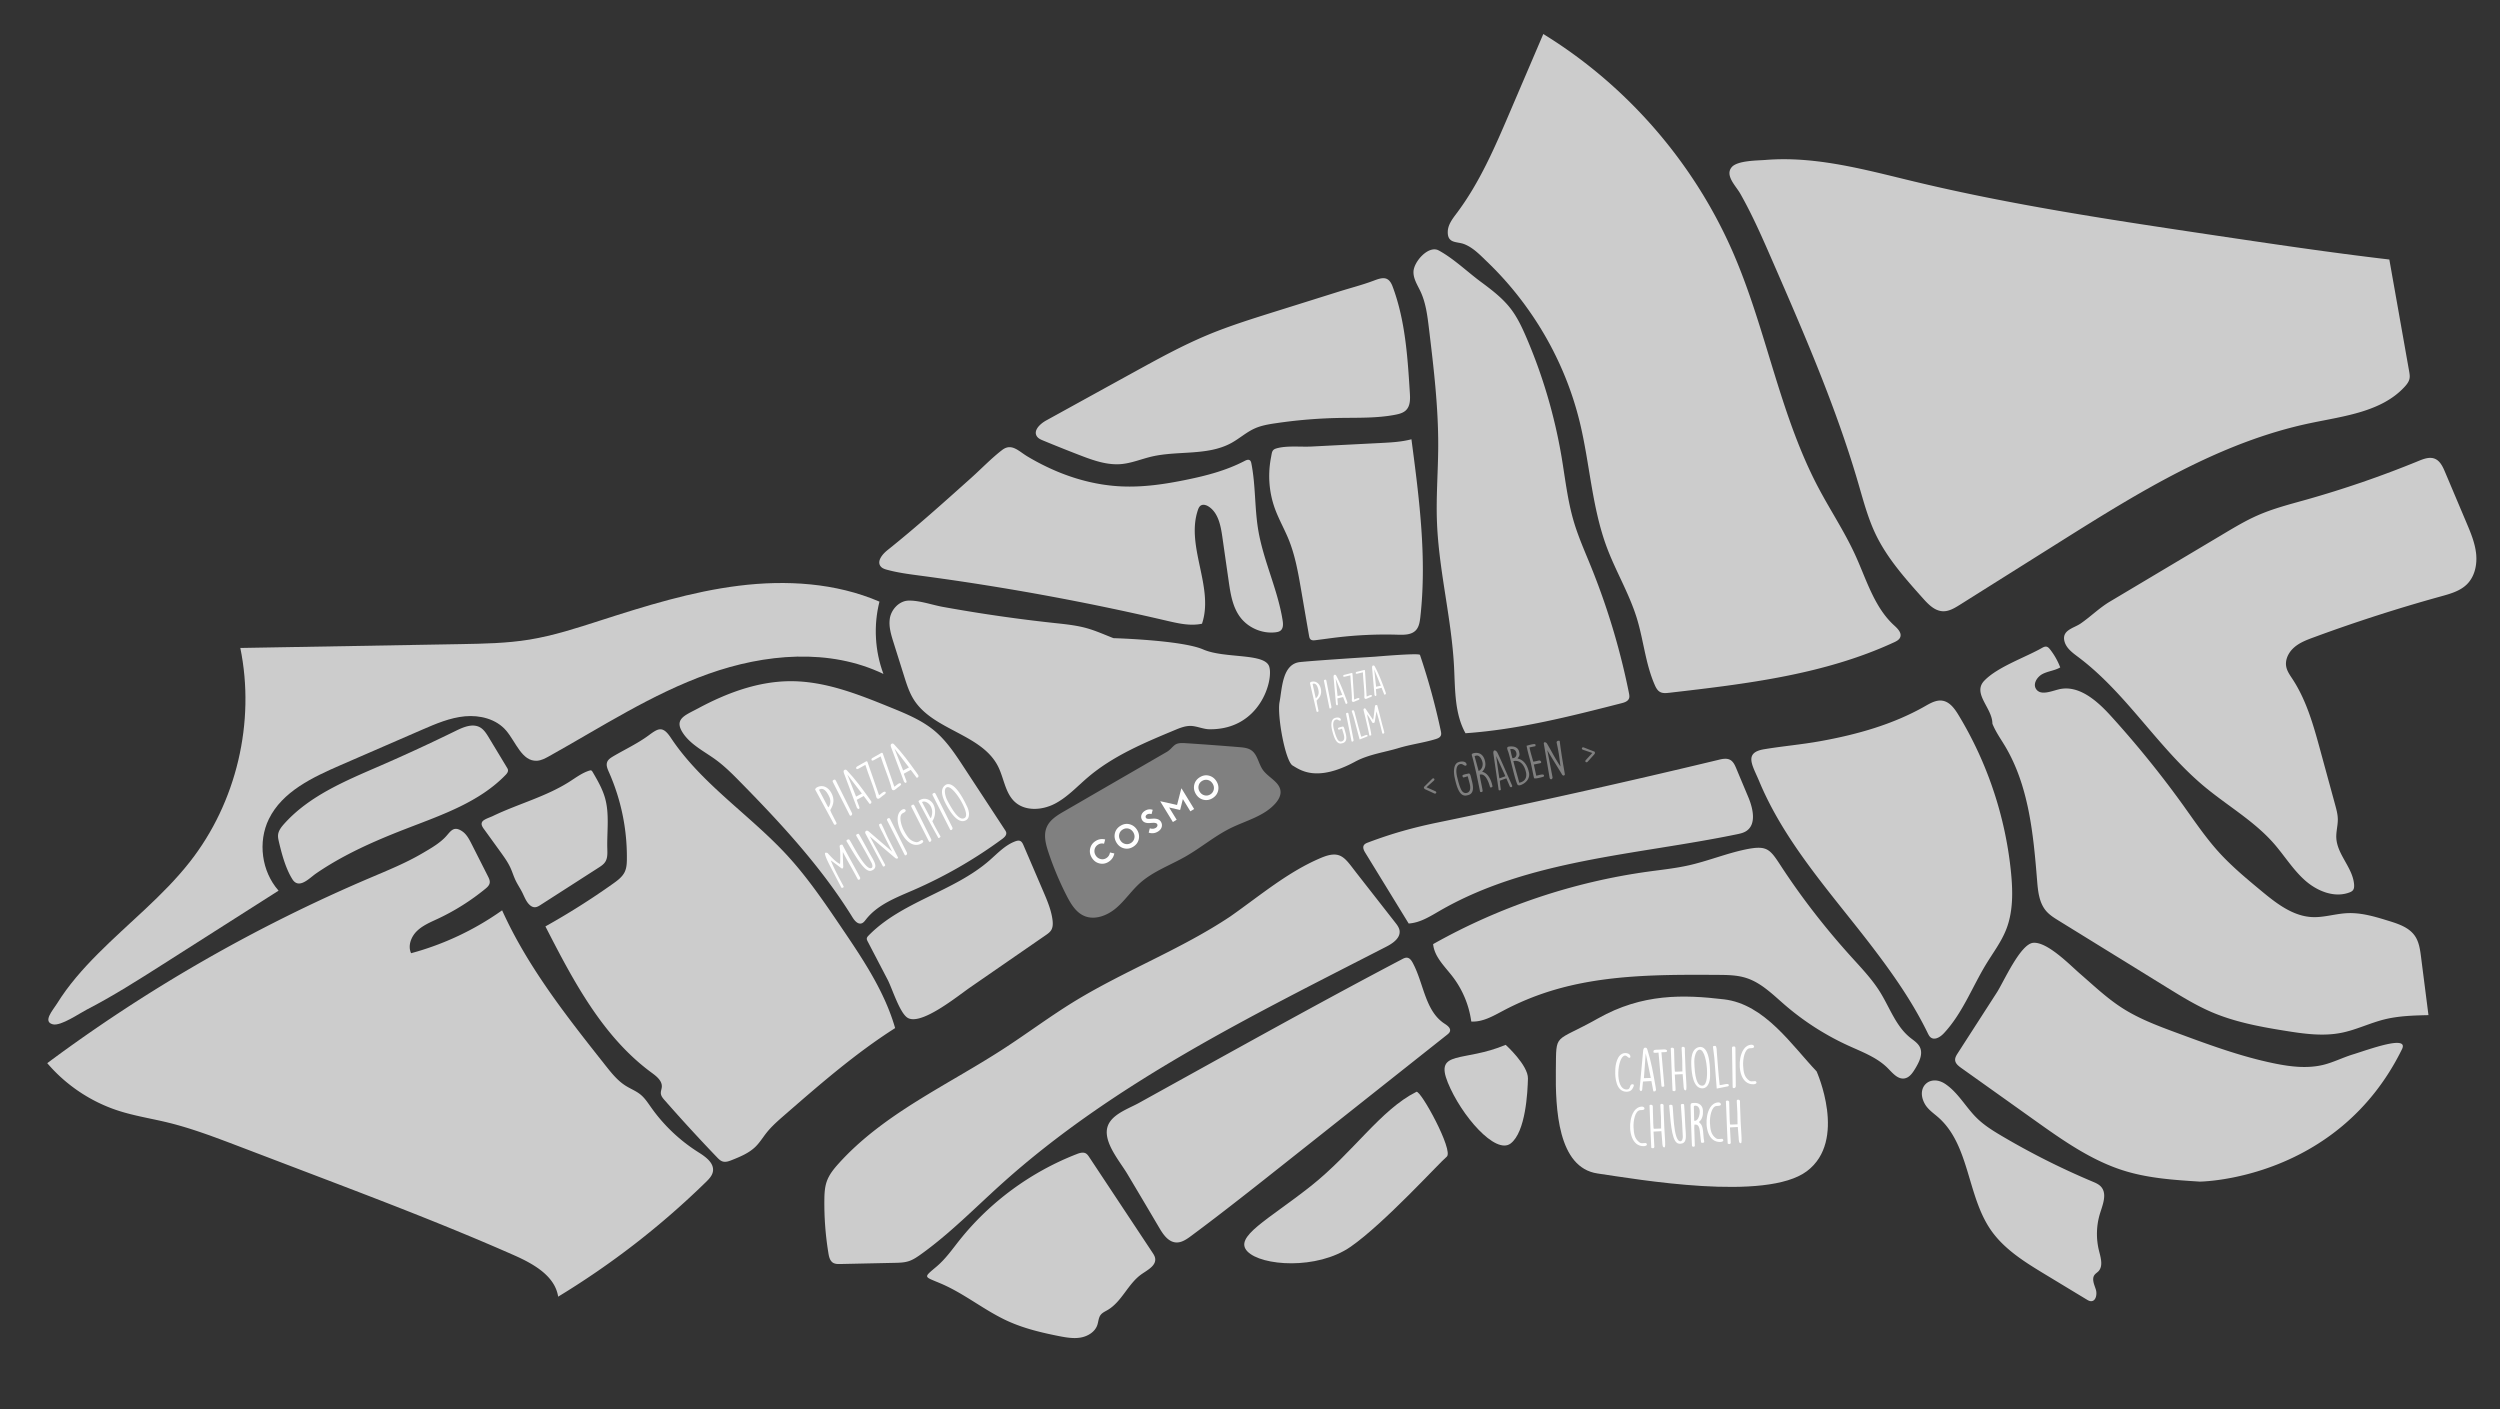 <svg viewBox="0 0 1242 700" xmlns="http://www.w3.org/2000/svg" fill-rule="evenodd" clip-rule="evenodd" stroke-linejoin="round" stroke-miterlimit="1.414"><rect x="0" y="0" width="1242" height="700" fill="#333333" stroke="none"/><path d="M528.669 403.052c-3.4 1.958-6.988 4.152-8.586 7.708-1.771 3.949-.596 8.524.767 12.629a155.21 155.21 0 0 0 9.15 21.778c2.053 3.98 4.56 8.132 8.696 9.887 5.265 2.225 11.469-.235 15.809-3.933s7.552-8.555 11.798-12.378c6.565-5.891 15.167-8.915 22.828-13.317 7.646-4.387 14.446-10.185 22.359-14.07 7.646-3.745 16.545-5.876 22.154-12.253 1.426-1.629 2.632-3.635 2.538-5.797-.219-4.747-6.032-6.941-8.789-10.826-2.241-3.15-2.617-7.693-5.86-9.824-1.661-1.097-3.761-1.301-5.75-1.473-8.994-.736-18.003-1.41-27.028-1.99-1.645-.109-3.76-.156-5.139.925-1.488 1.159-2.162 2.381-3.964 3.431-4.152 2.397-8.304 4.81-12.456 7.207-8.304 4.81-16.608 9.605-24.928 14.415a2887.175 2887.175 0 0 1-13.599 7.881z" fill="gray" fill-rule="nonzero"/><path d="M600.898 362.299c-3.306-.031-6.44-1.707-9.73-1.66-2.632.047-5.139 1.065-7.567 2.083-15.183 6.315-30.647 12.801-43.166 23.471-5.358 4.559-10.2 9.902-16.451 13.13-6.252 3.227-14.603 3.807-19.789-.925-4.857-4.434-5.405-11.782-8.366-17.657-8.148-16.123-32.167-17.878-41.834-33.138-2.272-3.588-3.572-7.693-4.841-11.736-1.755-5.562-3.494-11.124-5.249-16.686-1.222-3.901-2.476-7.975-1.818-12.017.737-4.481 4.717-8.727 9.401-8.79 5.437-.078 11.61 2.162 16.953 3.134a832.692 832.692 0 0 0 18.551 3.133 772.844 772.844 0 0 0 36.976 4.889c5.374.579 10.78 1.112 15.966 2.569 4.528 1.269 8.837 3.228 13.224 4.936 0 0 33.89.955 44.575 5.609 10.686 4.653 30.568 1.645 32.809 8.492 2.225 6.815-4.575 31.43-29.644 31.163zM673.206 378.406c6.784-3.666 14.446-4.591 21.715-6.8 5.986-1.817 12.269-2.569 18.254-4.403 1.034-.313 2.162-.752 2.601-1.707.344-.737.188-1.599.015-2.398a339.168 339.168 0 0 0-10.341-37.728c-.344-1.034-20.681.752-22.703.893 0 0-27.889 1.739-36.835 2.648-8.962.909-8.946 13.239-10.231 19.851-1.285 6.612 2.851 29.472 6.518 31.571 3.65 2.115 11.704 8.508 31.007-1.927zM482.714 237.206c-13.756 12.331-27.512 24.677-41.943 36.209-2.491 2.005-5.248 5.437-3.274 7.944.767.971 2.021 1.394 3.212 1.707 5.374 1.473 10.92 2.178 16.451 2.915a1280.673 1280.673 0 0 1 122.367 22.374c5.797 1.347 11.814 2.757 17.626 1.504 6.095-18.066-8.131-38.356-2.052-56.436.282-.862.674-1.755 1.426-2.257 1.159-.752 2.71-.282 3.87.455 4.794 3.055 6.032 9.385 6.847 15.01 1.049 7.348 2.099 14.696 3.164 22.045.894 6.235 1.896 12.769 5.657 17.845 3.995 5.39 10.999 8.414 17.657 7.599.893-.109 1.802-.297 2.492-.861 1.363-1.128 1.284-3.228 1.002-4.998-2.413-15.386-9.588-29.707-12.142-45.062-1.802-10.889-1.254-22.091-3.385-32.918-.125-.611-.282-1.285-.799-1.629-.736-.502-1.739-.079-2.538.329-9.072 4.747-19.099 7.364-29.142 9.4-10.545 2.163-21.277 3.745-32.041 3.259-10.984-.485-21.81-3.165-31.947-7.395a115.585 115.585 0 0 1-14.901-7.552c-4.246-2.538-7.724-6.69-12.393-3.181-5.358 4.105-10.2 9.198-15.214 13.694zM633.299 252.483c1.928 5.374 4.81 10.356 6.957 15.652 3.212 7.944 4.685 16.467 6.142 24.912 1.3 7.568 2.601 15.135 3.917 22.703.125.721.282 1.504.846 1.958.627.502 1.52.439 2.319.345 3.556-.439 7.097-.956 10.654-1.379a203.915 203.915 0 0 1 30.302-1.347c3.165.094 6.737.109 8.931-2.178 1.598-1.677 1.974-4.136 2.24-6.44 3.337-29.424-.533-59.131-4.403-88.477-4.966 1.316-10.153 1.583-15.276 1.849-11.438.58-22.875 1.175-34.313 1.755-5.358.282-12.205-.548-17.344.893-2.46.689-2.303 1.849-2.836 4.559a48.142 48.142 0 0 0-.862 7.646 47.445 47.445 0 0 0 2.726 17.549z" fill="#ccc" fill-rule="nonzero"/><path d="M632.344 155.153c-10.858 3.416-21.748 6.831-32.261 11.203-12.644 5.264-24.677 11.892-36.678 18.488a57089.906 57089.906 0 0 0-43.651 24.035c-3.009 1.66-6.503 4.935-4.669 7.834.689 1.096 1.958 1.66 3.149 2.146a765.4 765.4 0 0 0 18.3 7.317c6.549 2.523 13.412 4.982 20.415 4.387 5.155-.439 10.012-2.507 15.042-3.698 13.176-3.118 27.889-.282 39.765-6.799 3.964-2.178 7.395-5.312 11.516-7.176 3.227-1.458 6.753-2.069 10.247-2.586a245.863 245.863 0 0 1 31.633-2.663c9.401-.173 18.896.188 28.124-1.614 1.912-.376 3.933-.909 5.296-2.303 2.084-2.115 2.037-5.453 1.849-8.414-1.112-17.94-2.272-36.177-8.586-53.005-2.037-5.421-5.249-4.434-9.479-2.836-5.484 2.069-11.281 3.541-16.89 5.296a27286.722 27286.722 0 0 1-33.122 10.388zM702.223 134.926c-.141 3.541 1.99 6.69 3.494 9.902 2.632 5.625 3.4 11.908 4.152 18.065 2.366 19.616 4.731 39.311 4.637 59.068-.062 12.268-1.065 24.521-.642 36.773.83 24.332 7.239 48.179 8.508 72.48.579 11.281.203 23.189 5.687 33.06 26.291-1.834 51.987-8.383 77.525-14.916 1.473-.376 3.134-.925 3.698-2.335.345-.846.157-1.817-.016-2.71a352.57 352.57 0 0 0-19.005-63.174c-2.945-7.27-6.157-14.446-8.382-21.966-3.134-10.545-4.293-21.544-6.126-32.386a260.788 260.788 0 0 0-17.517-59.288c-2.147-4.982-4.481-9.949-7.803-14.242-4.121-5.327-9.589-9.416-14.994-13.427-6.675-4.967-13.443-11.516-20.76-15.449-4.951-2.601-12.253 5.5-12.456 10.545zM611.255 455.273c-24.662 16.467-52.802 27.027-78.058 42.57-11.845 7.301-23.017 15.668-34.689 23.236-27.968 18.143-59.444 32.135-81.787 56.874-2.413 2.664-4.747 5.515-5.954 8.915-1.05 2.946-1.191 6.142-1.222 9.276-.094 8.868.58 17.752 2.021 26.494.282 1.739.737 3.682 2.209 4.654 1.082.705 2.476.705 3.776.673 8.962-.188 17.925-.391 26.887-.579 2.444-.047 4.935-.11 7.238-.909 2.006-.689 3.792-1.896 5.531-3.118 14.603-10.388 27.184-23.33 40.517-35.316 55.794-50.168 124.294-83.463 191.024-117.744 3.291-1.692 7.114-4.356 6.55-8.022-.236-1.489-1.191-2.758-2.131-3.949-6.377-8.163-12.754-16.31-19.131-24.473-5.954-7.63-7.85-11.814-17.658-7.709-16.482 6.91-30.584 18.943-45.123 29.127zM679.677 418.532c-.831.313-1.74.689-2.163 1.472-.611 1.144.079 2.523.752 3.635 7.192 11.72 14.368 23.44 21.56 35.159 5.577-.329 10.544-3.478 15.386-6.282 44.262-25.602 97.658-27.686 147.733-38.058 1.598-.329 3.227-.689 4.591-1.582 5.17-3.369 3.384-11.25.987-16.938-1.99-4.731-3.98-9.479-5.954-14.21-.69-1.63-1.473-3.369-3.008-4.215-1.708-.94-3.823-.517-5.719-.047-46.299 11.14-92.786 21.496-139.43 31.117-12.236 2.522-22.859 5.468-34.735 9.949zM957.689 513.229c.407.83.83 1.708 1.582 2.24 2.022 1.442 4.764-.344 6.456-2.162 9.306-9.949 14.132-23.173 21.261-34.783 3.353-5.452 7.254-10.638 9.62-16.592 3.557-8.899 3.4-18.833 2.476-28.375-2.711-27.622-11.704-54.603-26.103-78.34-1.912-3.149-4.356-6.549-8.006-7.113-3.071-.47-5.986 1.238-8.68 2.773-16.091 9.151-34.11 14.133-52.222 17.376-9.166 1.645-18.457 2.444-27.638 3.964-10.31 1.708-5.735 8.069-2.507 15.809 12.503 30.036 34.689 54.525 54.352 79.969 10.999 14.274 21.528 29.018 29.409 45.234z" fill="#ccc" fill-rule="nonzero"/><path d="M784.856 209.85c4.982 20.572 6 42.147 13.38 61.982 4.465 11.986 11.187 23.095 14.947 35.332 3.353 10.936 4.293 22.609 8.884 33.091.58 1.331 1.301 2.726 2.554 3.462 1.379.799 3.087.643 4.669.455 38.073-4.388 76.898-8.978 111.681-25.069 1.238-.564 2.57-1.269 3.056-2.523.846-2.178-1.238-4.261-2.977-5.844-9.887-9.009-13.726-22.624-19.272-34.798-5.311-11.673-12.472-22.406-18.457-33.749-19.271-36.585-25.789-78.528-42.241-116.476-19.397-44.748-52.816-83.291-94.368-108.814a40609.938 40609.938 0 0 1-16.655 38.919c-7.427 17.376-14.979 34.94-26.322 50.044-2.068 2.757-4.356 5.687-4.481 9.118-.22 6.142 4.512 4.92 8.069 6.268 4.512 1.723 7.944 5.389 11.453 8.758a164.329 164.329 0 0 1 20.4 23.706c12.001 16.89 20.807 36.02 25.68 56.138zM838.863 429.922c-6.533 1.457-13.224 2.162-19.867 3.071-37.509 5.171-74.031 17.47-107.012 36.037.58 6.267 5.672 10.983 9.51 15.95 5.045 6.517 8.336 14.367 9.432 22.514 5.61.345 10.796-2.694 15.762-5.327a137.44 137.44 0 0 1 23.581-9.823c26.635-8.258 55.026-8.179 82.915-8.022 4.857.031 9.808.062 14.43 1.566 7.348 2.382 13.036 8.116 18.864 13.161a132.95 132.95 0 0 0 31.837 20.447c6.926 3.165 14.321 5.876 19.648 11.297 2.35 2.381 4.92 5.531 8.21 4.966 2.444-.407 4.011-2.741 5.296-4.857 1.958-3.243 3.979-7.223 2.334-10.654-.987-2.052-3.055-3.321-4.841-4.747-7.051-5.672-10.106-14.822-14.869-22.531-4.027-6.502-9.369-12.064-14.493-17.736-12.863-14.226-24.708-29.456-35.174-45.547-5.218-8.006-6.785-9.745-16.828-7.771-9.761 1.99-19.021 5.828-28.735 8.006zM575.97 610.057c1.927 3.275 4.45 6.925 8.242 7.192 2.757.188 5.248-1.536 7.473-3.181 4.137-3.071 8.257-6.173 12.347-9.307 10.999-8.414 21.856-17 32.714-25.601 4.622-3.651 9.229-7.317 13.851-10.968 22.781-18.049 45.547-36.083 68.328-54.133.595-.47 1.222-1.002 1.426-1.723.454-1.645-1.364-2.914-2.789-3.839-9.652-6.345-10.231-20.07-15.747-30.223-.611-1.113-1.441-2.304-2.695-2.476-.893-.125-1.77.313-2.569.737-35.096 18.441-69.77 37.65-104.458 56.859-8.774 4.857-17.533 9.714-26.307 14.571-5.844 3.243-15.684 6.267-15.95 14.179-.235 7.161 6.878 15.418 10.294 21.183a5395.084 5395.084 0 0 1 15.84 26.73zM501.077 656.497c7.944 3.556 16.499 5.593 25.069 7.285 3.557.69 7.207 1.332 10.78.705 3.556-.642 7.066-2.82 8.21-6.173.579-1.692.579-3.619 1.66-5.06.847-1.113 2.194-1.693 3.416-2.413 7.192-4.199 10.184-13.161 17.016-17.893 2.992-2.068 7.175-4.215 6.658-7.771-.156-1.113-.799-2.084-1.425-3.024-10.435-15.762-20.886-31.524-31.321-47.286-.485-.721-1.002-1.489-1.77-1.896-1.332-.705-2.993-.188-4.403.36-22.797 8.853-43.102 23.769-58.206 42.695-3.573 4.482-6.926 9.323-11.344 13.083-6.769 5.766-6.627 4.904 1.786 8.461 12.002 5.061 22.029 13.615 33.874 18.927zM956.232 548.388c1.551 2.804 4.34 4.638 6.753 6.753 15.542 13.741 14.226 38.731 25.993 55.825 6.69 9.714 17.094 16.122 27.2 22.233 6.831 4.136 13.646 8.272 20.478 12.393.658.392 1.363.815 2.13.83 2.523.079 3.181-3.572 2.382-5.953-.799-2.398-2.1-5.218-.533-7.192.502-.642 1.222-1.05 1.786-1.614 2.507-2.507 1.285-6.674.408-10.121-1.583-6.236-1.395-12.911.564-19.037 1.363-4.309 3.431-9.495.439-12.895-1.113-1.269-2.742-1.958-4.309-2.616a372.596 372.596 0 0 1-44.92-22.578c-4.387-2.585-8.759-5.296-12.409-8.852-5.515-5.359-9.291-12.66-15.747-17.031-7.505-5.045-14.868 1.488-10.215 9.855zM1193.3 521.267c3.635-7.38-16.577.172-24.426 2.585-4.904 1.504-9.511 3.87-14.493 5.123-8.022 2.006-16.483.972-24.583-.689-16.436-3.369-32.245-9.197-47.991-15.026-9.448-3.494-18.974-7.019-27.451-12.456-7.63-4.888-14.195-11.171-21.026-17.078-4.857-4.199-16.154-15.903-23.189-15.339-6.439.517-14.681 19.366-18.112 24.693-6.471 10.059-12.957 20.102-19.428 30.161-.689 1.065-1.395 2.225-1.285 3.478.141 1.661 1.63 2.836 2.977 3.807 12.19 8.68 24.379 17.36 36.569 26.056 13.945 9.934 28.218 20.04 44.575 25.085 12.065 3.729 24.819 4.559 37.416 5.358.031 0 68.343-.501 100.447-65.758z" fill="#ccc" fill-rule="nonzero"/><path d="M989.824 359.51c1.551 3.933 4.042 7.427 6.22 11.046 11.892 19.883 14.133 43.871 15.997 66.965.423 5.265 1.003 10.921 4.403 14.963 1.739 2.068 4.089 3.525 6.377 4.936l53.678 33.137c7.255 4.481 14.54 8.962 22.374 12.315 11.61 4.951 24.16 7.27 36.632 9.26 9.134 1.473 18.504 2.773 27.591.987 7.364-1.441 14.211-4.873 21.512-6.69 7.113-1.755 14.524-1.943 21.857-2.115-1.238-9.652-2.46-19.303-3.698-28.97-.47-3.635-.987-7.411-3.071-10.419-2.882-4.168-8.084-5.923-12.926-7.411-6.721-2.084-13.615-4.184-20.65-3.855-5.891.267-11.657 2.241-17.532 1.943-9.73-.501-17.956-7.019-25.461-13.255-7.223-5.985-14.461-12.017-20.776-18.958-6.423-7.082-11.798-15.026-17.36-22.797a503.738 503.738 0 0 0-36.49-45.108c-6.832-7.505-15.966-15.464-25.806-12.989-3.901.987-8.993 3.165-11.187-.219-1.676-2.601.58-6.111 3.338-7.49 2.757-1.394 6.016-1.645 8.68-3.212a34.593 34.593 0 0 0-5.014-8.899c-.486-.611-1.034-1.253-1.802-1.41-.799-.157-1.582.251-2.303.658-8.335 4.732-21.982 9.369-28.594 16.232-6.126 6.393 4.011 13.537 4.011 21.355zM880.54 129.614c15.809 36.287 31.649 72.7 42.711 110.663 2.475 8.477 4.732 17.078 8.539 25.069 5.719 11.955 14.712 22.045 23.58 31.963 2.679 2.992 5.813 6.204 9.855 6.361 3.024.109 5.782-1.551 8.336-3.149 16.561-10.42 33.122-20.823 49.683-31.242 39.091-24.583 79.295-49.621 124.67-59.1 16.671-3.494 35.331-5.578 46.737-18.049 1.081-1.176 2.1-2.492 2.398-4.058.235-1.191.015-2.429-.188-3.62a87226.92 87226.92 0 0 0-9.84-55.527c-29.55-3.463-58.974-7.865-88.383-12.252-49.479-7.396-99.053-14.807-147.671-26.495-24.081-5.781-48.837-12.754-73.89-10.717-3.948.314-13.897.235-16.749 3.572-3.509 4.121 2.053 9.323 4.231 13.146 6.11 10.764 11.046 22.107 15.981 33.435z" fill="#ccc" fill-rule="nonzero"/><path d="M1025.66 318.711c.924 3.4 4.042 5.641 6.862 7.756 23.988 18.002 39.609 45.155 62.672 64.348 11.375 9.464 24.505 16.968 34.297 28.061 5.312 6.033 9.542 13.036 15.527 18.395 5.985 5.358 14.54 8.915 22.076 6.141.705-.25 1.411-.579 1.865-1.175.564-.736.611-1.723.564-2.648-.517-8.413-8.508-15.009-8.852-23.439-.126-3.071.799-6.11.752-9.181-.032-2.444-.69-4.826-1.332-7.192-2.429-8.915-4.873-17.83-7.301-26.745-3.369-12.362-6.847-24.943-13.867-35.66-1.269-1.943-2.679-3.87-3.118-6.158-.689-3.557 1.223-7.223 3.964-9.604 2.742-2.382 6.221-3.698 9.621-4.951a793.026 793.026 0 0 1 63.298-20.384c4.654-1.285 9.558-2.648 12.958-6.08 3.823-3.838 5.06-9.682 4.496-15.072-.564-5.39-2.695-10.482-4.81-15.465l-10.67-25.241c-1.112-2.632-2.475-5.515-5.139-6.549-2.554-.987-5.389.079-7.928 1.113a517.134 517.134 0 0 1-56.185 19.35c-8.038 2.256-16.169 4.34-23.815 7.708-5.782 2.538-11.219 5.782-16.64 9.009-18.88 11.25-37.775 22.515-56.655 33.765-5.406 3.212-9.636 7.52-14.681 10.983-3.29 2.288-9.526 3.212-7.959 8.915zM481.947 490.557c12.518-8.648 25.037-17.313 37.572-25.961 1.018-.706 2.068-1.442 2.71-2.492.893-1.457.878-3.29.674-4.982-.611-4.935-2.585-9.589-4.544-14.164-3.29-7.677-6.58-15.355-9.886-23.032-.361-.846-.799-1.755-1.63-2.131-.783-.344-1.676-.109-2.475.188-5.061 1.88-8.837 6.032-12.911 9.573-17.861 15.512-43.525 20.337-60.008 37.29-.345.361-.705.752-.799 1.254-.11.564.172 1.128.439 1.645 3.29 6.314 6.596 12.644 9.886 18.958 2.225 4.246 5.938 16.404 9.855 18.896 6.659 4.23 25.069-10.874 31.117-15.042zM355.459 377.341c4.575 3.321 8.571 7.348 12.535 11.39 20.368 20.729 40.235 42.272 55.527 66.996 1.018 1.661 2.632 3.573 4.497 3.009.94-.282 1.566-1.16 2.177-1.927 5.704-7.333 14.885-10.827 23.393-14.525a228.404 228.404 0 0 0 44.277-25.46c1.066-.784 2.241-1.849 2.037-3.149-.078-.517-.376-.972-.658-1.395-6.847-10.435-13.678-20.87-20.525-31.304-4.183-6.377-8.445-12.832-14.258-17.752-6.361-5.374-14.211-8.586-21.904-11.72-15.824-6.439-32.135-12.973-49.213-13.083-16.451-.109-32.229 5.813-46.549 13.506-6.659 3.572-12.55 5.343-6.988 13.005 3.917 5.358 10.388 8.57 15.652 12.409z" fill="#ccc" fill-rule="nonzero"/><path d="M80.972 479.041c19.146-12.189 38.277-24.379 57.423-36.569-8.414-9.494-10.403-24.16-4.826-35.566 6.675-13.662 21.716-20.729 35.645-26.792 13.475-5.86 26.949-11.704 40.423-17.564 6.863-2.977 13.882-6.001 21.34-6.69 7.458-.69 15.559 1.347 20.431 7.035 4.904 5.719 7.866 15.48 15.386 15.041 2.131-.125 4.09-1.191 5.97-2.225 25.993-14.493 51.14-30.975 79.186-40.94 28.03-9.981 60.118-12.848 86.941.047-4.262-11.407-4.967-24.113-1.974-35.927-21.794-9.369-46.362-10.826-69.895-7.897-23.549 2.93-46.346 10.044-68.923 17.314-11.532 3.713-23.11 7.489-35.065 9.447-11.25 1.833-22.687 2.037-34.078 2.241-36.522.642-73.044 1.269-109.566 1.911 7.552 36.836-1.896 76.789-25.131 106.339-13.35 16.984-30.49 30.349-45.641 45.609-7.537 7.584-14.681 15.653-20.322 24.771-2.005 3.228-7.254 8.978-2.021 10.263 3.949.971 13.302-5.515 16.796-7.301 13.067-6.738 25.492-14.65 37.901-22.547z" fill="#ccc" fill-rule="nonzero"/><path d="M138.536 418.093c-.25-1.097-.501-2.209-.392-3.322.204-2.068 1.567-3.838 2.946-5.389 12.519-14.07 30.662-21.497 47.928-29.002a914.188 914.188 0 0 0 37.572-17.376c3.713-1.817 8.179-3.682 11.814-1.692 1.974 1.081 3.227 3.103 4.403 5.03l9.024 14.947c.235.376.47.783.533 1.222.141.987-.58 1.865-1.269 2.57-12.895 13.27-31.117 19.6-48.383 26.259-10.56 4.074-21.042 8.445-31.054 13.772-5.029 2.679-9.949 5.609-14.649 8.837-3.338 2.303-8.477 8.085-11.767 2.836-3.369-5.39-5.264-12.55-6.706-18.692zM240.926 412.562c2.554 3.525 5.092 7.051 7.646 10.576 1.865 2.585 3.745 5.186 5.061 8.085.925 2.037 1.567 4.199 2.538 6.22.972 2.021 2.241 3.87 3.244 5.86 1.081 2.131 1.88 4.496 3.603 6.157.721.69 1.614 1.238 2.601 1.254 1.081.015 2.068-.58 2.977-1.175 6.44-4.137 12.863-8.257 19.303-12.394 3.134-2.021 6.283-4.026 9.416-6.048 1.238-.799 2.523-1.629 3.322-2.851 1.285-1.943 1.128-4.45 1.065-6.784-.219-8.351 1.144-16.922-1.112-24.959-1.3-4.623-3.745-8.837-6.173-12.989-.188-.314-.392-.658-.752-.768-.267-.078-.549 0-.815.078-3.588 1.097-6.659 3.432-9.824 5.453-11.845 7.567-25.633 11.077-38.214 17.141-1.332.642-4.277 1.535-5.155 2.71-1.081 1.52.298 3.102 1.269 4.434z" fill="#ccc" fill-rule="nonzero"/><path d="M304.695 375.711c-1.238.737-2.57 1.567-3.071 2.914-.58 1.583.157 3.306.83 4.842a104.01 104.01 0 0 1 8.978 43.29c-.015 2.131-.125 4.325-1.003 6.268-1.159 2.553-3.525 4.308-5.812 5.938a366.553 366.553 0 0 1-33.655 21.277c13.788 26.917 28.406 54.822 52.801 72.699 2.428 1.786 5.249 4.027 5.029 7.035-.078 1.081-.564 2.131-.485 3.212.094 1.332 1.018 2.429 1.895 3.416a857.439 857.439 0 0 0 26.025 28.359c.799.83 1.645 1.692 2.726 2.037 1.551.501 3.212-.11 4.732-.721 4.136-1.661 8.382-3.416 11.579-6.518 2.13-2.068 3.682-4.638 5.515-6.957 2.616-3.306 5.812-6.079 8.993-8.852 17.595-15.308 35.269-30.678 54.932-43.197-5.233-18.221-16.028-34.25-26.667-49.949-8.288-12.252-16.624-24.536-26.604-35.457-18.676-20.415-42.93-35.817-58.207-58.88-4.105-6.189-6.376-4.512-11.093-1.05-5.327 3.933-11.719 6.926-17.438 10.294z" fill="#ccc" fill-rule="nonzero"/><path d="M184.099 436.017a781.336 781.336 0 0 0-160.628 92.159c9.291 10.905 21.637 19.178 35.253 23.596 8.053 2.617 16.467 3.901 24.677 5.907 11.813 2.883 23.204 7.223 34.579 11.547 12.174 4.638 24.364 9.291 36.538 13.929 33.78 12.879 67.56 25.758 100.635 40.345 9.667 4.262 20.525 10.247 22.139 20.682a407.443 407.443 0 0 0 73.389-56.922c1.551-1.52 3.18-3.196 3.509-5.343.643-4.183-3.666-7.238-7.254-9.494a82.905 82.905 0 0 1-23.408-22.186c-1.614-2.272-3.149-4.669-5.296-6.44-2.225-1.817-4.967-2.851-7.395-4.387-4.042-2.538-7.082-6.361-10.043-10.106-19.209-24.269-38.606-48.837-51.344-77.055a142.243 142.243 0 0 1-45.218 21.309c-1.708-3.651-.016-8.148 2.852-10.968 2.867-2.82 6.705-4.403 10.356-6.11a112.887 112.887 0 0 0 23.659-14.901c.94-.767 1.927-1.645 2.162-2.851.235-1.191-.329-2.366-.878-3.447-2.694-5.327-5.405-10.67-8.1-15.997-1.206-2.382-2.491-4.857-4.7-6.33-4.246-2.852-5.703.047-8.116 2.679-3.102 3.369-7.662 5.954-11.595 8.257-8.163 4.81-17.031 8.398-25.773 12.127z" fill="#ccc" fill-rule="nonzero"/><g fill="#fff" fill-rule="nonzero"><path d="M549.554 426.35c1.05-.642 1.692-1.598 1.88-2.836l2.162.47c-.36 1.833-1.331 3.243-2.945 4.231-1.41.861-2.914 1.112-4.497.72-1.582-.391-2.82-1.332-3.745-2.836-.908-1.472-1.175-3.008-.799-4.606.376-1.583 1.301-2.836 2.774-3.729 1.472-.909 3.039-1.144 4.669-.721l-.564 2.131c-1.05-.282-2.037-.141-2.946.423-.94.58-1.52 1.379-1.739 2.413-.219 1.034-.047 2.005.517 2.93.564.924 1.347 1.52 2.366 1.802 1.003.282 1.958.156 2.867-.392zM562.966 420.678c-1.473.909-3.008 1.16-4.575.768-1.567-.392-2.805-1.332-3.714-2.82-.893-1.457-1.159-2.993-.814-4.591.36-1.598 1.285-2.852 2.789-3.776 1.504-.924 3.024-1.175 4.59-.752 1.551.423 2.789 1.363 3.682 2.82.893 1.457 1.16 2.993.815 4.591-.36 1.582-1.285 2.836-2.773 3.76zm.063-7.176c-.596-.971-1.395-1.598-2.382-1.849-.987-.25-1.959-.094-2.899.471-.908.564-1.488 1.347-1.707 2.35-.235 1.018-.047 2.005.532 2.977.58.94 1.363 1.535 2.382 1.801 1.018.267 1.974.11 2.883-.438.908-.564 1.473-1.348 1.708-2.366.235-1.019.047-2.006-.517-2.946zM567.447 407.47c-.517-.862-.658-1.708-.376-2.569.266-.847.862-1.552 1.77-2.116 1.238-.752 2.507-.908 3.823-.47l-.564 2.131c-.893-.235-1.645-.172-2.225.188-.329.204-.548.455-.673.768a.999.999 0 0 0 .109.909.89.89 0 0 0 .235.25c.094.063.22.126.361.157s.282.063.407.078c.125.016.298.032.533.016.235 0 .423-.016.564-.016.141-.015.36-.031.674-.047.313-.015.548-.031.72-.047 1.927-.109 3.244.408 3.949 1.567.501.831.626 1.692.376 2.585-.251.893-.878 1.646-1.849 2.257-.768.47-1.567.752-2.366.814-.799.063-1.551-.015-2.241-.266l.549-2.162c1.128.376 2.115.297 2.961-.22.392-.235.642-.532.768-.893.125-.36.094-.689-.094-.987-.157-.25-.423-.423-.831-.517a3.98 3.98 0 0 0-1.096-.109c-.329.015-.815.047-1.442.094-2.005.188-3.353-.282-4.042-1.395zM584.572 407.251l-1.88 1.144-6.267-10.247.125-.079 8.21 1.833 2.099-8.147.126-.078 6.267 10.247-1.88 1.143-3.729-6.094-1.316 5.311-.157.094-5.343-1.222 3.745 6.095zM602.402 396.534c-1.473.909-3.008 1.159-4.575.768-1.567-.392-2.804-1.332-3.713-2.821-.893-1.457-1.16-2.992-.815-4.59.36-1.598 1.285-2.852 2.789-3.776 1.504-.925 3.024-1.175 4.591-.752 1.551.423 2.789 1.363 3.682 2.82.893 1.457 1.159 2.992.814 4.591-.36 1.582-1.284 2.835-2.773 3.76zm.063-7.176c-.596-.971-1.395-1.598-2.382-1.849-.987-.251-1.958-.094-2.898.47-.909.564-1.489 1.348-1.708 2.35-.235 1.019-.047 2.006.533 2.977.579.94 1.363 1.536 2.381 1.802 1.019.266 1.974.11 2.883-.439.909-.564 1.473-1.347 1.708-2.365.235-1.019.047-2.006-.517-2.946z"/></g><g fill="gray" fill-rule="nonzero"><path d="M707.832 392.016l4.861 2.241c.854.17 1.191-.792.426-1.154l-4.425-1.985 3.681-3.339c.617-.599-.016-1.435-.761-.958l-4.18 4.137c-.118.421.113.794.398 1.058zM728.853 395.127c.176-.012.319-.066.49-.102 3.521-.902 2.39-5.253 1.706-7.814l-.049-.237c-.378-1.459-.526-2.668-1.301-2.706-1.589.354-3.31.561-3.163 1.274.005.024.202.603.452.7.799-.091 1.471-.428 2.182-.575l.924 3.477c.354 1.34.866 4.183-1.34 4.764l-.123.025c-1.422.295-2.33-.757-2.806-1.823-.977-2.128-1.342-3.887-1.956-6.239l-.099-.475c-.369-1.783-.665-5.192 1.59-5.782l.098-.021c1.251-.258 1.835.959 2.718.776.417-.086.475-.42.416-.705-.393-1.902-3.63-1.48-4.738-.656-1.926 1.44-1.615 5.168-1.226 7.046 1.284 6.204 2.954 9.948 6.225 9.073zM735.301 393.297c.387.391 1.069.225 1.299-.269-.389-2.745-1.171-5.409-1.457-8.151.049-.01.215-.07.24-.075 2.844-.588 4.353 4.355 4.845 6.112.201.355.324.33.618.269.441-.092.676-.314.588-.742-.551-2.662-2.04-6.394-5.11-7.023 1.342-1.418 1.925-2.927 1.472-5.114-.566-2.733-2.254-4.838-5.637-4.138-.491.102-1.099.376-.986.923l.02.095c.079.257.659 2.318.708 2.556.28 1.107 1.299 5.407 1.451 6.144a615.91 615.91 0 0 1 1.949 9.413zm-2.71-17.535c-.039-.19.721-.347.819-.367 1.765-.366 2.846 2.137 3.107 3.397.31 1.498-.263 3.55-1.935 4.243l-1.991-7.273zM744.52 392.381c.064.433 1.148.357 1.079-.224-.158-1.008-.424-3.159-.46-4.317l3.212-1.16 1.768 4.096c.599.669 1.251.113 1.143-.41-5.281-12.045-6.194-14.112-7.299-16.362-.752-1.53-2.341-1.796-2.035.421l2.592 17.956zm-1.233-16.824l4.592 10.08-2.976 1.062c-.039-.19-.206-1.122-.216-1.293-.232-1.489-1.198-8.379-1.4-9.849zM754.17 390.086c.765.115.985.069 1.623-.187l.583-.269c2.196-1.124 3.745-3.279 3.233-5.751-.655-3.161-2.231-6.33-5.704-7.049 1.044-1.381 1.147-1.625.807-3.265-.511-2.473-2.792-2.992-5.151-2.653-.422.063-.887.407-.799.835.128.618.173.832.487 1.609.835 2.059 3.851 16.382 4.921 16.73zm-2.323-11.962c3.726-.772 5.631 2.503 6.281 5.64.511 2.472-.478 4.487-3.224 5.055l-.147.03c-.88-3.387-1.775-6.35-2.709-9.875-.024-.119-.177-.732-.201-.85zm-1.564-5.948c1.618-.335 2.742.399 3.062 1.944.226 1.094-.298 2.268-1.524 2.522-.049.01-.343.071-.422.062a22.559 22.559 0 0 1-.403-1.329c-.123-.471-.61-2.7-.713-3.199zM762.092 386.489c.167.684 3.595-.298 4.487-.557l.123-.025c.309-.114.397-.43.338-.715-.217-1.046-3.208.193-3.826.172l-1.2-5.552 3.114-.644c1.128-.234.278-1.495-.56-1.347-.417.086-2.462.584-2.849.565-.684-2.56-1.313-4.364-1.834-6.883-.015-.072-.04-.191.132-.226l2.672-.553c.157-.107.206-.489.172-.655-.109-.523-.604-.693-4.463.428l.251 1.212c.704 3.399 1.5 5.515 2.203 8.914l.975 4.706.265 1.16zM769.86 386.468c.172.708 1.163 1.172 1.471-.181l-2.633-13.584c2.397 4.164 5.013 8.159 7.453 12.289.133.146.56.356.78.31.221-.046.471-.444.495-.573l-.039-.315c-.96-5.502-1.896-11.01-2.517-16.235-.197-.208-.457-.228-.751-.167-.392.081-.794.362-.808.787.644 2.99 1.156 5.586 1.506 8.636l.444 3.379c-2.671-3.884-4.537-7.836-6.854-11.62-.314-.282-1.183-.896-1.472.056l2.925 17.218zM792.22 374.553c.157-.355.22-.789-.055-1.129l-5.479-2.138c-.873-.142-1.123.877-.318 1.181l4.704 1.605-3.273 3.577c-.559.637.133 1.386.849.891l3.572-3.987z"/></g><g fill="#fff" fill-rule="nonzero"><path d="M414.3 409.444c.22.397.59.366.908.189.387-.215.44-.388.345-.826-.369-.719-2.15-4.144-2.508-4.898l-.587-1.434c1.84-3.011 2.226-5.533.476-8.688-1.468-2.647-4.223-4.235-7.158-2.607-.319.177-.767.656-.825 1.035 1.386 2.606 7.903 14.569 9.3 17.141l.049.088zm-7.362-16.918c-.029-.214.085-.278.221-.353 2.002-1.111 3.616 1.369 4.375 2.737.991 1.787 1.398 3.379.522 5.393-.021.07-.327.644-.578.783l-.526-.949-4.014-7.611zM422.148 405.033c.355.64 1.58-.155 1.087-1.151l-7.688-15.468c-.024-.044-.161-.344-.197-.41-.355-.639-.514-.926-1.174-.56-.478.265-.58.35-.494.88l8.466 16.709zM429.086 395.443l2.894 3.876c.109.142.336.016.473-.06l.068-.038c.432-.239.425-.466.352-.974-.012-.022.011-.034-.002-.057l-.931-1.358c-3.503-4.865-6.993-9.709-11.115-14.029l-.439-.362c-.259-.145-.639-.079-.889.06-.569.316-.385 1.022-.266 1.504 0 0 .001.057 6.507 17.363.123.221.646.681.941.517.66-.366.111-1.302-.027-1.658l-.996-2.708.063-.208 3.367-1.868zm-8.143-10.657l7.239 9.457-2.88 1.511-4.359-10.968zM435.597 396.506c.276.337.809.387 1.151.198.66-.366.983-.748 1.729-1.335.35-.28 1.91-1.116 1.542-1.778-.269-.486-.887-.258-1.205-.082-.728.404-1.411 1.158-2.116 1.549l-5.744-16.575c-.229-.306-.416-.375-.803-.161-1.479.821-2.842 1.635-4.389 2.493-.614.341-.422.955-.302 1.119.229.306.744.107 1.108-.095l3.345-1.855c1.586 5.005 3.577 9.613 5.041 14.397.129.448.3 1.507.581 2.014l.062.111zM443.196 392.29c.276.338.81.388 1.151.198.66-.366.984-.747 1.729-1.334.35-.281 1.91-1.117 1.543-1.779-.27-.485-.887-.258-1.206-.081-.728.404-1.411 1.158-2.116 1.549l-5.744-16.576c-.229-.305-.416-.375-.803-.16-1.478.82-2.842 1.634-4.389 2.492-.614.341-.422.956-.301 1.12.229.305.743.106 1.107-.095l3.345-1.856c1.586 5.006 3.577 9.613 5.041 14.398.129.448.3 1.507.581 2.014l.062.11zM452.475 382.469l2.894 3.876c.109.142.336.016.473-.06l.068-.038c.432-.24.425-.467.352-.974-.012-.022.011-.035-.002-.057l-.931-1.358c-3.503-4.866-6.993-9.709-11.115-14.029l-.439-.362c-.259-.145-.639-.079-.889.06-.569.316-.385 1.022-.266 1.504 0 0 .001.057 6.507 17.363.123.221.646.681.941.517.66-.366.111-1.302-.027-1.658l-.996-2.708.063-.208 3.367-1.868zm-8.143-10.657l7.239 9.457-2.88 1.511-4.359-10.968z"/><g><path d="M418.023 441.018c.179.108.677.041.814-.035.205-.114.331-.422.238-.697-2.264-4.189-4.554-8.424-6.337-12.819.022-.013.091-.051 5.231 3.852.77.584.993-.462.966-.834-.048-.568-.15-2.951-.135-3.406-.09-1.289-.087-2.57-.083-3.852 2.125 4.207 4.591 8.224 6.785 12.393l.722 1.355c.189.073.518.129.7.028.364-.202.462-.614.425-.95l-.583-1.105c-2.688-5.114-5.594-10.137-8.236-15.276-.422-.064-.632-.066-.963.087-.342.19-.448.427-.433.776.274 1.782.311 3.189.315 5.181l-.013.245c0 1.071-.032 3.053-.115 3.277-2.403-1.166-4.696-3.851-6.027-5.285-.452-.493-1.013-.271-1.19-.322-.035-.01-.081.015-.103.028-.592.328.576 3.131 2.517 6.845l5.505 10.514zM433.609 426.689c-2.436-4.123-4.5-8.274-6.835-12.215-.238-.375-.594-.266-.958-.064-.409.227-.521.348-.433.775 2.55 4.328 6.117 10.651 7.613 13.51.318.627.788 2.063-.009 2.504-3.117 1.729-10.332-13.637-11.085-14.083-.411-.366-1.63.28-1.352.78l.063.114.664 1.09c4.645 7.837 8.686 14.64 11.674 13.429.217-.091.412-.169.571-.258 2.367-1.312 1.14-3.577.087-5.582zM438.598 430.319c.265.477 1.463-.098 1.085-.781l-7.59-14.058c11.979 10.225 12.414 10.579 12.906 10.931.397.285 1.253.167 1.148-.399-.732-1.32-4.001-7.748-4.687-9.093-1.222-2.417-2.193-4.972-3.437-7.376-.255-.513-.314-.511-.872-.231-.341.19-.592.328-.453.579.411 1.438 1.272 2.775 1.961 4.178 1.1 2.306 4.023 8.004 4.556 9.017l-11.621-10.007c-1.21-1.054-2.158.186-1.608 1.071l8.612 16.169zM449.433 424.695c.366.66 1.589-.138 1.08-1.164l-7.951-15.941c-.025-.046-.166-.354-.204-.422-.366-.66-.53-.956-1.19-.59-.478.265-.579.351-.486.894l8.751 17.223zM448.328 402.16c-2.958 1.641-2.614 5.586-1.848 8.255 1.415 5.017 6.01 11.424 11.238 8.673.728-.404 1.418-1.144.521-1.688-.682-.425-1.716 1.25-3.149.973-2.924-.55-4.254-2.519-5.87-5.432-1.426-2.571-2.984-7.686-.777-8.911l.136-.075c.319-.177 1.727-.75 1.285-1.546-.29-.523-1.059-.514-1.536-.249zM461.491 418.006c.366.66 1.59-.138 1.08-1.164l-7.95-15.941c-.025-.046-.167-.354-.204-.422-.366-.66-.531-.956-1.19-.59-.478.265-.579.351-.486.894l8.75 17.223zM466.183 416.326c.245.013.303.01.508-.103.227-.127.531-.384.541-.687a211.426 211.426 0 0 1-2.789-5.029c-.202-.364-1.096-2.189-1.275-2.565 1.672-2.296 1.829-5.983.465-8.441-1.262-2.275-4.129-3.421-6.495-2.109-.273.152-.867.422-.804.803.964 1.846 5.57 10.418 6.58 12.238l3.269 5.893zm-8.126-17.867c1.57-.871 3.598.801 4.254 1.984 1.01 1.82 1.006 3.637.355 5.575-.05.177-.23.336-.389.424l-4.22-7.983zM472.025 412.163c.366.659 1.59-.138 1.08-1.165l-7.95-15.941c-.025-.045-.166-.354-.204-.422-.366-.66-.53-.955-1.19-.589-.478.265-.579.35-.486.894l8.75 17.223zM470.388 400.307c1.477 2.662 5.47 9.432 9.497 7.198 2.275-1.262 1.514-4.619.752-6.368-1.451-3.152-6.236-13.172-10.561-11.368-4.027 2.234-1.291 7.648.312 10.538zm.158-2.825c-.631-1.138-2.01-5.341-.304-6.288 2.162-1.199 6.173 4.907 7.145 6.658l.05.091c.796 1.434 3.979 7.225 1.749 8.462-1.616.896-3.854-.242-7.552-6.909-.353-.637-.707-1.274-1.088-2.014z"/></g></g><g fill="#fff" fill-rule="nonzero"><path d="M654.025 353.327c.078.325.346.375.606.312.317-.076.388-.189.407-.518-.12-.582-.711-3.36-.817-3.965l-.135-1.132c1.896-1.774 2.665-3.486 2.043-6.066-.521-2.165-2.163-3.832-4.564-3.254-.26.063-.672.315-.787.572.471 2.12 2.744 11.881 3.229 13.979l.018.072zm-1.899-13.44c.021-.158.114-.181.226-.207 1.637-.395 2.295 1.68 2.564 2.799.352 1.462.328 2.67-.688 3.927-.029.045-.359.391-.563.441l-.187-.776-1.352-6.184zM660.455 351.74c.126.523 1.151.2.997-.603l-2.415-12.476c-.009-.036-.047-.275-.06-.329-.126-.523-.182-.758-.722-.628-.391.094-.48.135-.523.527l2.723 13.509zM667.257 346.303l1.291 3.316c.049.122.235.077.347.05l.056-.013c.353-.085.393-.248.44-.622-.004-.018.015-.022.01-.04l-.394-1.146c-1.528-4.138-3.052-8.257-5.127-12.129l-.24-.343c-.155-.153-.437-.181-.642-.131-.465.112-.474.648-.484 1.013 0 0-.01.041 1.206 13.588.043.181.324.61.566.551.539-.13.334-.901.306-1.181l-.175-2.115.086-.135 2.754-.663zm-3.682-9.155l3.276 8.126-2.339.506-.937-8.632zM671.664 348.334c.13.293.498.434.778.366.539-.13.844-.337 1.488-.606.303-.131 1.573-.417 1.442-.959-.095-.397-.578-.357-.838-.294-.596.144-1.228.544-1.805.683l-.819-12.88c-.102-.261-.221-.347-.537-.271-1.21.291-2.337.601-3.602.906a.569.569 0 0 0-.433.734c.102.262.506.222.804.15l2.735-.659c.142 3.86.65 7.518.748 11.198.004.342-.082 1.127.017 1.542l.022.09zM677.88 346.837c.129.293.498.434.777.366.54-.13.844-.337 1.488-.606.303-.131 1.573-.417 1.443-.959-.096-.397-.578-.357-.839-.294-.595.144-1.227.544-1.804.683l-.819-12.88c-.102-.261-.222-.347-.538-.271-1.21.291-2.336.601-3.601.906a.57.57 0 0 0-.434.734c.102.262.506.222.804.15l2.736-.659c.142 3.86.649 7.518.748 11.198.004.342-.083 1.127.017 1.542l.022.09zM686.387 341.695l1.291 3.316c.049.122.235.077.347.051l.056-.014c.353-.085.393-.247.441-.621-.005-.019.014-.023.01-.041l-.394-1.146c-1.529-4.137-3.053-8.256-5.127-12.128l-.24-.343c-.156-.154-.438-.181-.643-.132-.465.112-.473.649-.484 1.014 0 0-.01.04 1.206 13.588.044.18.324.609.566.551.54-.13.334-.901.306-1.181l-.175-2.115.086-.135 2.754-.664zm-3.682-9.154l3.277 8.126-2.339.506-.938-8.632zM666.714 369.265c.135-.013.242-.058.373-.089 2.667-.777 1.696-4.074 1.11-6.014l-.043-.18c-.325-1.106-.468-2.026-1.061-2.036-1.206.31-2.516.511-2.385 1.052.004.018.169.456.362.524.609-.09 1.114-.364 1.653-.494l.792 2.635c.304 1.015.765 3.175-.906 3.673l-.093.023c-1.08.26-1.799-.522-2.19-1.325-.799-1.602-1.121-2.937-1.649-4.719l-.087-.361c-.326-1.353-.636-3.951 1.073-4.458l.074-.018c.949-.228 1.426.688 2.096.526.316-.076.353-.333.3-.549-.347-1.444-2.81-1.041-3.636-.384-1.437 1.147-1.106 3.989-.763 5.414 1.134 4.709 2.503 7.53 4.98 6.78zM671.436 368.185c.126.524 1.15.201.996-.602l-2.414-12.476c-.009-.036-.047-.275-.06-.33-.126-.523-.183-.757-.722-.627-.391.094-.48.134-.523.526l2.723 13.509zM679.123 365.933c.252-.099.324-.288.276-.487-.086-.36-.439-.352-.737-.28-.8.193-1.483.624-2.265.813l-.13.031c-1.119-3.663-2.056-7.389-3.036-11.047-.188-.7-.218-1.151-.555-1.814-.207-.37-.351-.316-.686-.235a2.018 2.018 0 0 0-.345.121c-.1.157-.087.212-.052.356l.03.126c.101.339.99 3.045 1.072 3.388.296 1.227 2.762 10.484 2.781 10.479l3.647-1.451zM686.686 364.226c.181.262.273.316.571.244.353-.085.507-.427.429-.752-.392-1.624-.889-3.279-1.294-4.881-.632-2.539-2.159-8.471-2.178-8.467-.539-.195-.961-.15-1.06.256-.249.766-.647 6.226-1.043 6.951l-3.722-5.479c-.367-.542-1.123.079-.992.621 2.779 11.376 2.703 11.795 2.842 12.372.083.343.086.438.477.344.223-.054.372-.09.546-.265-.366-3.482-1.591-6.852-2.092-10.321.971 1.332 1.759 2.727 2.608 4.126.032.049.16.171.183.185.188.126 1.054-.12 1.004-.49l.854-5.284c1.059 3.582 2.045 7.182 2.867 10.84z"/></g><path d="M902.491 532.265c-12.237-12.847-25.743-33.388-45.954-35.785-20.212-2.397-40.596-2.977-62.672 9.479s-20.666 6.455-20.917 25.648c-.251 19.194.956 48.477 20.713 51.376 19.742 2.883 83.651 14.07 103.957-1.113 20.306-15.182 4.873-49.605 4.873-49.605z" fill="#ccc" fill-rule="nonzero"/><g fill="#fff" fill-rule="nonzero"><path d="M802.467 531.932c-.166 3.455.411 10.499 5.684 10.449l.246-.014c1.471-.08 2.389-.793 2.945-2.122.215-.568.351-.576.352-1.053-.02-.37-.304-.566-.686-.545l-.082.004c-1.553.085-.655 2.501-2.618 2.608l-.136.008c-6.283.079-4.63-16.655-.896-16.86.082-.004.138.019.165.018 1.016.077 1.21 1.126 2.111 1.103.381-.02.445-.342.431-.606-.071-1.295-1.41-1.778-2.503-1.771l-.19.01c-4.007.219-4.854 6.202-4.823 8.771zM820.407 537.072l.957 4.983c.037.183.31.168.473.159l.082-.004c.518-.028.615-.246.778-.758-.001-.027.026-.028.025-.055l-.258-1.708c-1.077-6.196-2.153-12.365-4.065-18.329l-.249-.543c-.178-.255-.567-.366-.866-.35-.682.037-.832.788-.941 1.297 0 0-.024.055-1.809 19.366.014.264.297.938.652.919.79-.044.7-1.178.733-1.578l.3-3.011.155-.167 4.033-.221zm-2.805-13.787l2.502 12.24-3.411.107.909-12.347zM825.412 539.607c.013.238.565.34.729.331.163-.009.701-.171.688-.409l-1.437-16.75 2.289-.125c.246-.014.531-.294.518-.532-.042-.766-1.055-.79-1.656-.784l-2.289.126c-2.843-.004-2.826.313-2.831 1.215.079.446.844.43 2.528.232l1.461 16.696zM835.936 533.624c.026.476.397 4.749.423 5.224.097 1.771.159 2.907 1.112 2.828.898-.075-.119-6.168-.402-18.317-.003-.556-.014-2.252-.046-2.833-.205-.254-.601-.497-.928-.479-.382.02-.699.223-.677.62l.007.132c.266 3.351.439 8.509.384 11.507-1.011.002-2.046.059-3.082.116-.245.013-.433.077-.664-.149-.046-.342-.139-2.033-.159-2.403-.148-2.695-.101-6.329-.24-8.865-.263-.304-.494-.53-.875-.509-.3.017-.545.03-.752.253.084 2.036.477 12.695.59 14.756.051.925.236 5.314.288 6.265.074.341 1.597.708 1.532-.481l-.408-7.451 3.897-.214zM840.269 529.889c.17 3.091.825 11.059 5.649 10.795 2.725-.15 3.55-3.56 3.635-5.5.08-3.529.172-14.824-4.736-15.085-4.823.264-4.731 6.434-4.548 9.79zm1.448-2.518c-.072-1.321.558-5.781 2.602-5.893 2.589-.142 3.567 7.225 3.678 9.26l.006.105c.091 1.665.432 8.378-2.239 8.524-1.935.106-3.523-1.927-3.947-9.669-.041-.74-.081-1.48-.1-2.327zM858.357 539.711c.378-.074.529-.321.513-.611-.029-.529-.525-.607-.961-.584-1.172.065-2.242.494-3.387.557l-.191.01c-.625-5.425-.979-10.891-1.411-16.274-.083-1.029-.009-1.669-.311-2.686-.195-.573-.412-.534-.902-.507-.109.006-.435.05-.515.081-.181.195-.176.274-.165.486l.01.185c.055.5.604 4.525.631 5.027.099 1.797 1.172 15.413 1.2 15.412l5.489-1.096zM860.785 540.135c.042.766 1.563.577 1.554-.589l-.173-18.118c-.003-.053.006-.398.001-.477-.042-.766-.06-1.11-.851-1.067-.572.032-.707.066-.869.605l.338 19.646zM870.097 519.006c-3.542.194-5.031 3.959-5.535 6.743-.971 5.221.419 13.122 6.612 12.916.873-.048 1.864-.421 1.268-1.315-.448-.691-2.193.385-3.417-.502-2.504-1.798-2.854-4.19-3.039-7.573-.164-2.985.717-8.36 3.361-8.505l.163-.009c.382-.021 1.973.077 1.922-.847-.033-.608-.762-.939-1.335-.908z"/><g><path d="M815.652 549.753c-3.543.194-5.032 3.96-5.535 6.744-.972 5.221.418 13.122 6.612 12.915.872-.048 1.863-.42 1.267-1.315-.448-.691-2.193.385-3.417-.502-2.504-1.798-2.854-4.19-3.039-7.572-.163-2.986.718-8.361 3.361-8.506l.164-.009c.381-.021 1.972.078 1.921-.847-.033-.608-.762-.939-1.334-.908zM825.369 561.969c.026.475.397 4.748.423 5.224.097 1.77.159 2.906 1.112 2.828.898-.076-.12-6.169-.402-18.318-.004-.556-.014-2.251-.046-2.833-.206-.254-.602-.497-.929-.479-.381.021-.698.224-.676.62l.007.132c.265 3.351.439 8.51.384 11.508-1.011.002-2.047.059-3.082.115-.246.014-.433.077-.665-.149-.046-.342-.138-2.033-.159-2.403-.147-2.695-.1-6.328-.239-8.865-.263-.303-.494-.529-.875-.508-.3.016-.545.029-.752.253.084 2.036.477 12.695.59 14.756.05.924.236 5.314.288 6.265.074.34 1.597.707 1.532-.482l-.408-7.451 3.897-.213zM837.515 563.132c-.403-4.854-.442-9.569-.833-14.212-.052-.448-.438-.506-.874-.482-.491.026-.651.088-.764.519.415 5.092.874 12.461.971 15.741.012.715-.205 2.238-1.159 2.29-3.734.205-3.477-17.062-3.982-17.803-.22-.518-1.666-.465-1.634.116l.007.132.126 1.292c.779 9.233 1.464 17.252 4.838 17.465.247.013.466.027.657.017 2.835-.156 2.719-2.773 2.647-5.075zM840.591 569.377c.205.254.538.342.838.325.681-.037.569-.587.541-1.089-.095-2.248-.281-8.121-.266-8.36-.013-.238.038-1.301.079-1.542l.436-.024c1.663-.091 2.032 1.665 2.212 2.953.104.896.571 4.925.646 5.796.129.363.483.344.783.328l.027-.002c.355-.019.788-.096.763-.545l-.011-.212c-.009-.158-.239-1.365-.248-1.523-.236-1.816-.143-5.611-1.455-7.102-.119-.179-.785-.859-.929-.983 1.734-1.288 2.129-3.562 2.023-5.491l-.016-.291c-.127-2.325-1.822-3.822-4.329-3.685l-.273.015c-1.09.06-1.553.085-1.541 1.304.162 5.954.272 11.964.598 17.909l.122 2.219zm1.076-12.78c-.128-2.351-.016-4.292-.169-6.589-.025-.45.235-.702.643-.725 1.554-.085 2.24 1.468 2.308 2.71.067 1.215-.479 4.717-2.414 4.823-.164.009-.356-.007-.368-.219zM853.616 547.674c-3.543.194-5.031 3.96-5.535 6.744-.971 5.221.418 13.122 6.612 12.915.872-.048 1.863-.42 1.268-1.315-.448-.691-2.194.385-3.418-.502-2.504-1.798-2.853-4.19-3.039-7.572-.163-2.986.718-8.361 3.361-8.506l.164-.009c.382-.021 1.972.078 1.922-.847-.034-.608-.762-.939-1.335-.908zM863.333 559.89c.026.475.397 4.748.423 5.224.097 1.77.16 2.906 1.112 2.828.898-.076-.119-6.169-.402-18.318-.003-.556-.014-2.251-.046-2.833-.205-.254-.601-.497-.928-.479-.382.021-.699.224-.677.62l.007.132c.266 3.351.439 8.51.385 11.508-1.012.002-2.047.059-3.083.115-.245.014-.433.077-.664-.149-.046-.342-.139-2.033-.159-2.403-.148-2.695-.101-6.328-.24-8.865-.262-.303-.494-.529-.875-.508-.3.016-.545.029-.752.253.085 2.036.477 12.695.59 14.756.051.924.236 5.314.289 6.265.073.34 1.596.707 1.531-.482l-.408-7.451 3.897-.213z"/></g></g><path d="M748.02 519.073c-20.964 8.837-35.394 2.366-28.735 18.77 6.675 16.405 23.706 35.974 31.211 30.239 7.489-5.734 8.429-25.632 8.586-32.26.157-6.612-11.062-16.749-11.062-16.749zM703.664 542.418c-17.814 8.931-31.351 30.13-52.487 46.863-21.137 16.734-38.434 25.194-31.462 32.433 6.972 7.239 34.579 9.244 51.25-2.303 16.671-11.563 44.184-41.849 47.772-44.764 3.588-2.914-13.005-33.263-15.073-32.229z" fill="#ccc" fill-rule="nonzero"/></svg>